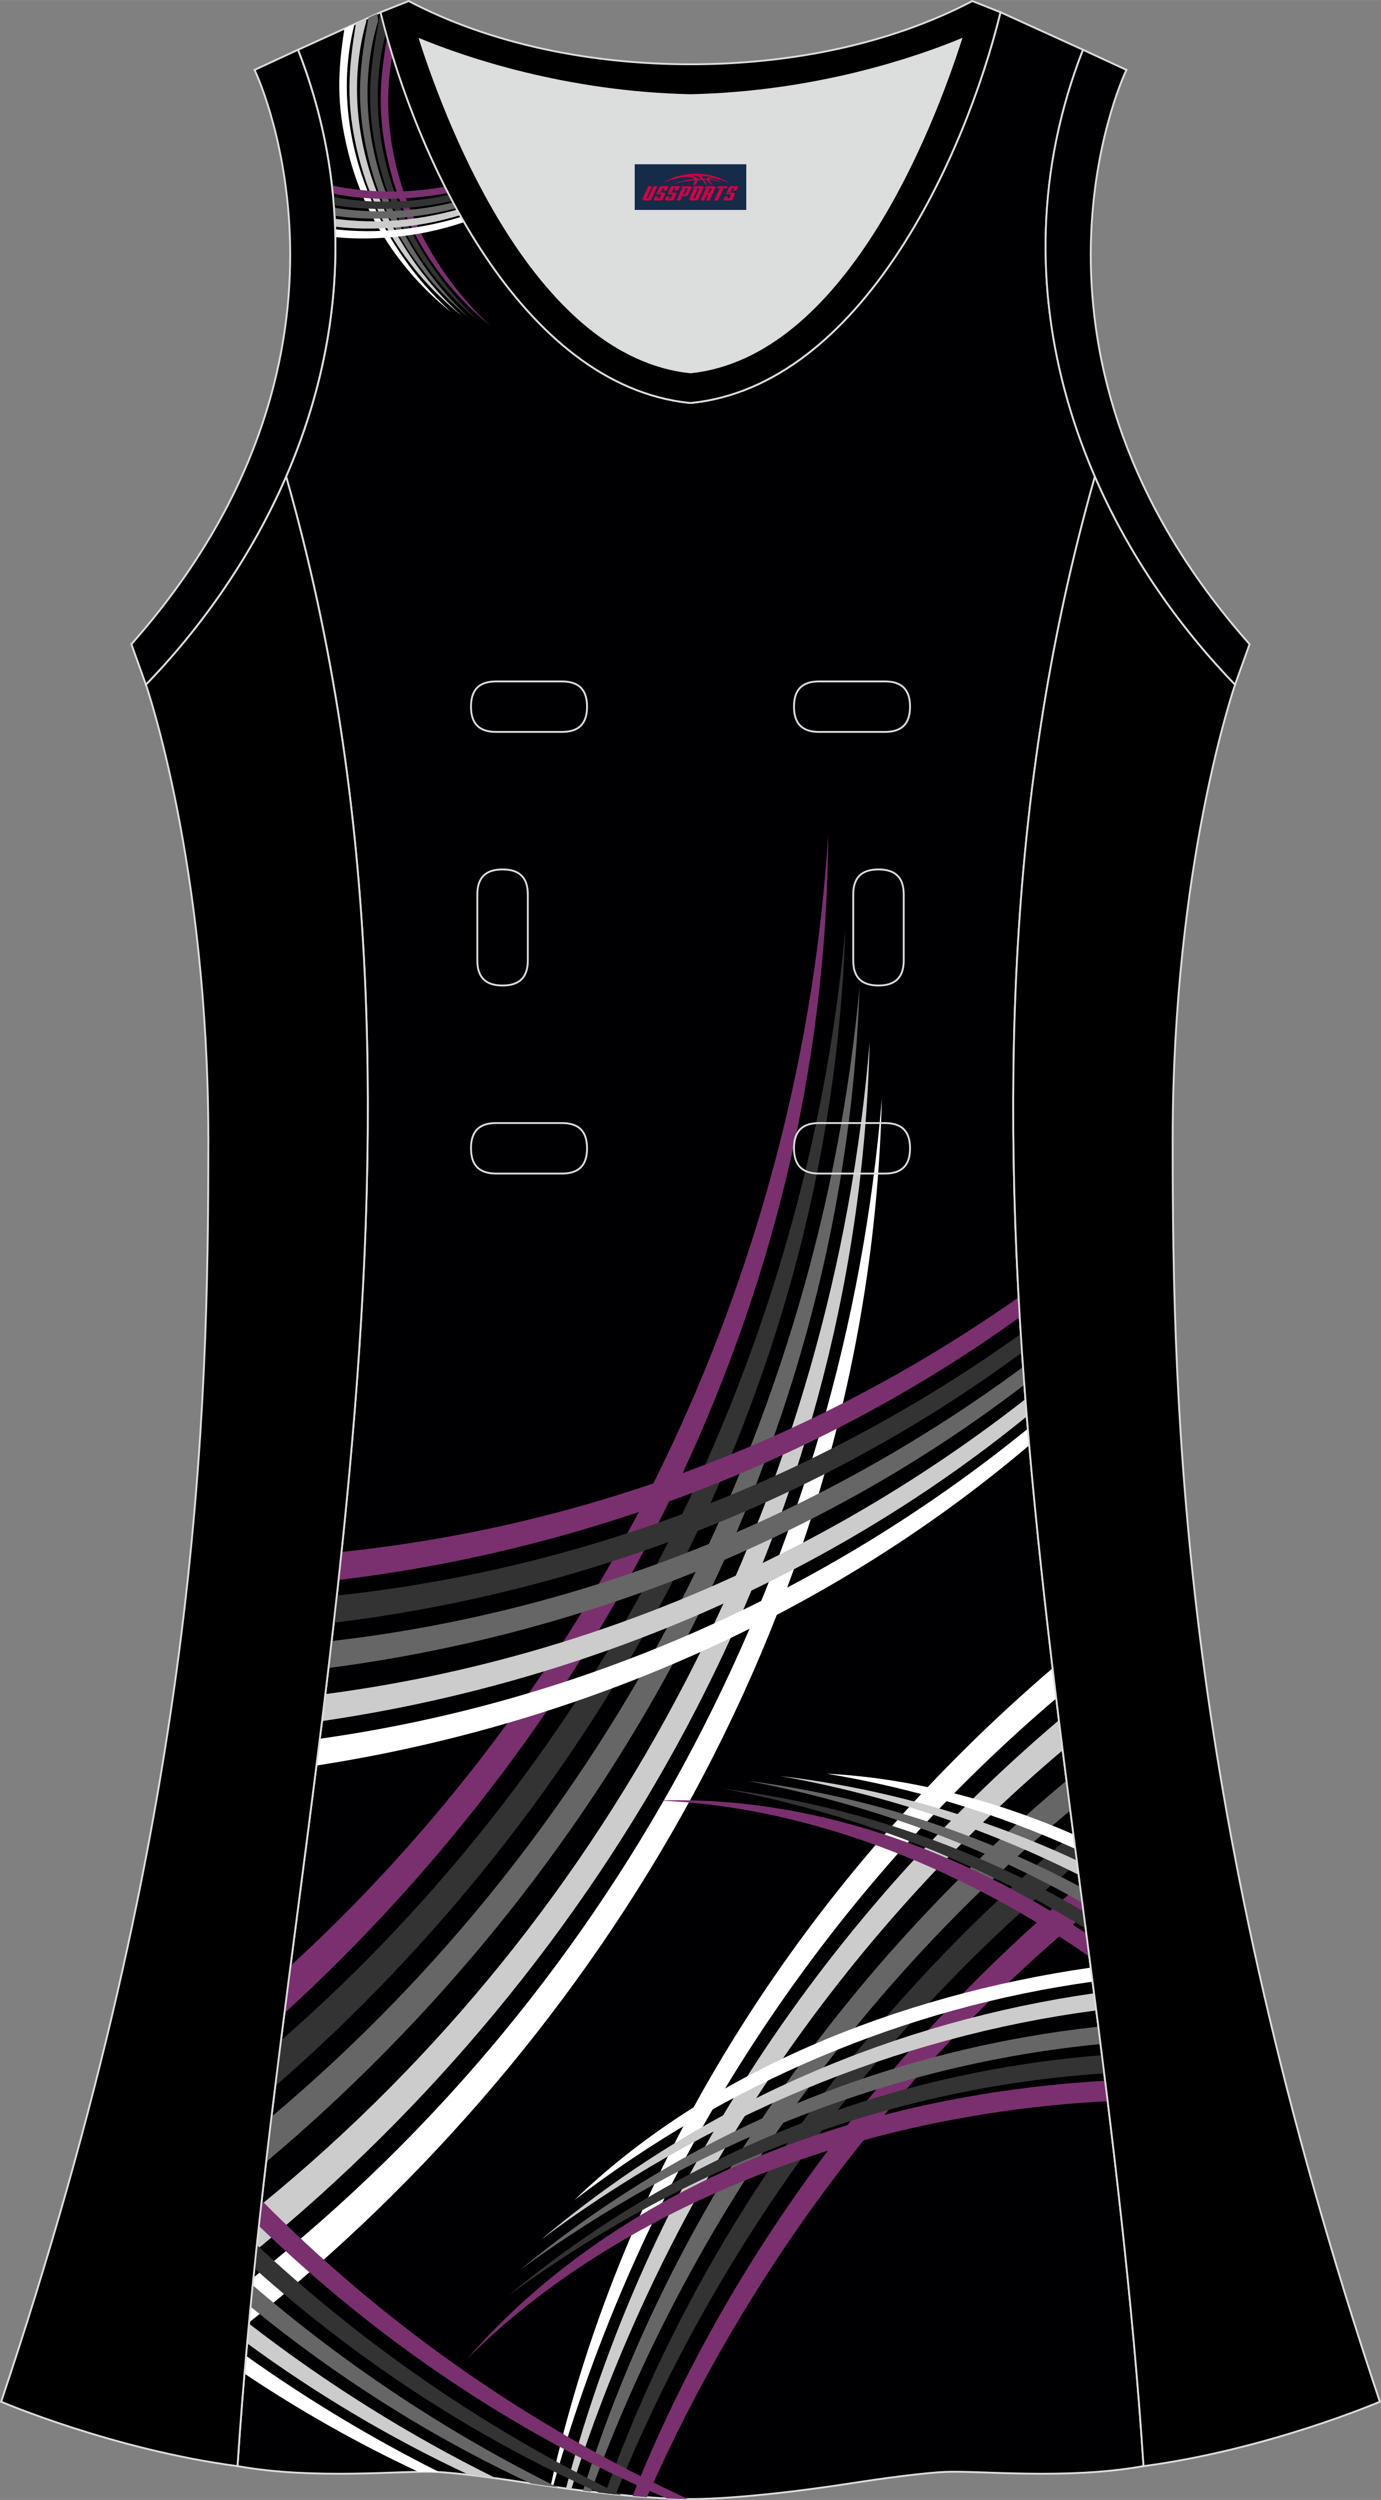<?xml version="1.0" encoding="utf-8"?>
<!-- Generator: Adobe Illustrator 24.0.1, SVG Export Plug-In . SVG Version: 6.00 Build 0)  -->
<svg xmlns="http://www.w3.org/2000/svg" xmlns:xlink="http://www.w3.org/1999/xlink" version="1.1" id="图层_1" x="0px" y="0px" width="297.02px" height="537.6px" viewBox="0 0 297.02 537.59" enable-background="new 0 0 297.02 537.59" xml:space="preserve">
<rect x="0" y="0" width="297.02" height="537.59" fill="#808080" stroke="none"/>
<g>
	<path fill="#DCDDDD" d="M90.33,8.49c6.35,19.73,25.2,68.13,58.18,71.59c32.98-3.46,51.83-51.86,58.18-71.59   c-9.72,3.99-31.2,11.39-58.18,11.98C121.53,19.87,100.05,12.48,90.33,8.49z"/>
	<path fill="#000003" stroke="#DCDDDD" stroke-width="0.4" stroke-miterlimit="22.926" d="M148.51,537.39c0,0,10.9,0.27,34.98-3.45   c0,0,12.74-2.03,19.79-2.38c7.05-0.34,26.09,1.75,42.67-1.25c-9.3-142.69-51.35-284.14-10.46-427.83   c-11.94-27.53-15.15-59.46-2.56-91.78l-17.74-8.07c-7.69,31.39-30.1,80.3-66.52,84.01l-0.15-0.01l-0.15,0.01   c-36.42-3.71-58.84-52.62-66.52-84.01L64.11,10.7c12.59,32.31,9.38,64.25-2.56,91.78c40.88,143.69-1.16,285.14-10.46,427.83   c16.57,3,35.62,0.91,42.67,1.25c7.05,0.35,19.79,2.38,19.79,2.38C137.61,537.67,148.51,537.39,148.51,537.39z"/>
	<path fill="#7A306E" d="M136.05,536.75c20.88-52.23,55.26-96.94,96.23-131.43l0.86,6.56c-41.05,34.26-72.96,77.42-94,125.12   C138.18,536.93,137.15,536.85,136.05,536.75z"/>
	<path fill="#333333" d="M130.16,536.16c20.37-56.93,56.75-105.24,100.68-141.89l0.83,6.42c-44.29,36.66-78.13,83.69-99.24,135.71   C131.7,536.33,130.94,536.25,130.16,536.16z"/>
	<path fill="#666666" d="M125.38,535.6c19.38-61.61,57.41-113.71,104-152.69c0.27,2.14,0.55,4.28,0.82,6.42   c-47.21,39.21-82.51,90.22-103.11,146.48C126.53,535.75,125.96,535.68,125.38,535.6z"/>
	<path fill="#CCCCCC" d="M121.72,535.13c17.52-66.83,56.89-123.39,106.02-165.22c0.27,2.16,0.54,4.31,0.81,6.47   c-50.03,42.3-86.36,97.94-105.68,158.9L121.72,535.13z"/>
	<path fill="#FFFFFF" d="M118.41,534.67c15.79-71.44,56.45-131.81,107.98-175.94c0.26,2.16,0.52,4.33,0.78,6.49   c-52.68,44.83-90.07,104.48-108.24,169.52L118.41,534.67z"/>
	<path fill="#7A306E" d="M178.12,179.55c-0.46,101.34-49.53,191.78-116.96,253.37c0.43-3.39,0.87-6.78,1.31-10.16   C132.26,358.7,172.39,270.29,178.12,179.55z"/>
	<path fill="#333333" d="M181.82,199.7c-3.24,100.66-54.17,189.23-122.64,248.92c0.4-3.27,0.81-6.54,1.23-9.81   C131.39,376.75,173.62,289.86,181.82,199.7z"/>
	<path fill="#666666" d="M184.87,212.19c-3.46,102.92-56.77,193.13-127.65,252.73c0.38-3.25,0.76-6.49,1.16-9.73   C132.3,393,176.35,304.33,184.87,212.19z"/>
	<path fill="#CCCCCC" d="M187.04,224.03c-2.47,106.3-58.22,199.61-131.94,259.84c0.34-3.26,0.7-6.51,1.06-9.77   C133.64,410.9,179.25,319.11,187.04,224.03z"/>
	<path fill="#FFFFFF" d="M189.66,236.24c-2.51,108.29-60.33,203.11-136.1,263.19c0.3-3.22,0.62-6.45,0.94-9.67   C134.57,426.48,181.72,333.06,189.66,236.24z"/>
	<path fill="#7A306E" d="M219.33,283.23c-44.01,31.74-95.68,50.43-146.54,56.53c0.22-2.01,0.43-4.02,0.65-6.03   c53.58-5.57,103.45-25.09,145.65-54.76C219.17,280.4,219.24,281.81,219.33,283.23z"/>
	<path fill="#333333" d="M219.81,290.81c-44.21,32.71-96.45,51.84-148.04,58.14c0.22-1.95,0.44-3.9,0.66-5.84   c54.13-5.79,104.58-25.82,147.13-56.26C219.64,288.17,219.72,289.49,219.81,290.81z"/>
	<path fill="#666666" d="M220.31,297.78c-44.36,34.06-97.28,54.1-149.68,60.91c0.23-1.94,0.46-3.87,0.68-5.8   c54.92-6.32,105.97-27.32,148.72-58.94C220.12,295.22,220.21,296.5,220.31,297.78z"/>
	<path fill="#CCCCCC" d="M220.84,304.58c-44.38,36.15-98.14,57.74-151.59,65.52c0.24-1.93,0.48-3.87,0.71-5.8   c56.01-7.35,107.78-29.95,150.59-63.44C220.64,302.1,220.74,303.34,220.84,304.58z"/>
	<path fill="#FFFFFF" d="M221.36,310.79c-44.46,37.77-98.96,60.47-153.31,68.87c0.24-1.92,0.48-3.84,0.72-5.76   c56.91-8.01,109.33-31.76,152.29-66.67C221.16,308.41,221.26,309.6,221.36,310.79z"/>
	<path fill="#7A306E" d="M100.44,507.26c33.21-38.04,85.2-56.84,137.25-59.81c0.18,1.47,0.36,2.93,0.54,4.4   C184.17,454.56,132.74,475.05,100.44,507.26z"/>
	<path fill="#333333" d="M109.21,493.73c38.48-31.92,83.17-48.22,127.79-51.78l0.49,3.91C191.24,448.89,147.23,465.85,109.21,493.73   z"/>
	<path fill="#666666" d="M111.79,488.17c37.19-30.77,80.77-47.59,124.43-52.36l0.48,3.75C191.58,443.9,148.54,461.3,111.79,488.17z"/>
	<path fill="#CCCCCC" d="M116.32,481.66c35.33-29.85,76.96-47.01,118.99-53.03l0.47,3.69C192.46,438,151.27,455.52,116.32,481.66z"/>
	<path fill="#FFFFFF" d="M123.51,473.13c28.37-27.37,68.81-43.9,111.08-50.02l0.39,3.03C194.39,431.76,156.23,448.09,123.51,473.13z   "/>
	<path fill="#7A306E" d="M141.37,387.19c32.46-1.11,64.35,10.19,92.27,28.58l0.65,4.97C205.01,400.46,172.05,388.27,141.37,387.19z"/>
	<path fill="#333333" d="M155.59,384.66c28.66,3.64,54.64,12.95,77.43,26.35l0.49,3.75C209.99,400.03,183.58,389.93,155.59,384.66z"/>
	<path fill="#666666" d="M160.8,382.95c25.94,3.33,49.98,11.32,71.52,22.79l0.44,3.4C210.55,396.53,186.15,387.76,160.8,382.95z"/>
	<path fill="#CCCCCC" d="M167.83,381.92c22.76,2.68,44.16,9.01,63.76,18.15l0.4,3.09C211.82,393.04,190.13,385.91,167.83,381.92z"/>
	<path fill="#FFFFFF" d="M177.81,381.41c17.87,0.92,35.81,5.57,53.05,13.05l0.41,3.12C214.34,389.94,196.39,384.52,177.81,381.41z"/>
	<path fill="#7A306E" d="M143.43,537.26c-33.29-14.18-62.75-34.46-87.76-58.62c0.2-1.81,0.4-3.64,0.6-5.45   c26.58,26.86,57.76,48.58,91.69,64.2C147.23,537.4,145.73,537.38,143.43,537.26z"/>
	<path fill="#333333" d="M128.8,536.01c-27.57-12.31-52.37-28.82-74.09-48.24c0.17-1.67,0.34-3.34,0.52-5.01   c23.34,21.87,49.86,40,78.45,53.77C132.17,536.38,130.54,536.21,128.8,536.01z"/>
	<path fill="#666666" d="M114.2,534.05c-21.96-10.22-42.12-23.12-60.32-38.02c0.15-1.54,0.3-3.09,0.46-4.63   c20.01,17.24,42.1,31.85,65.63,43.49C118.14,534.64,116.21,534.36,114.2,534.05z"/>
	<path fill="#CCCCCC" d="M100.88,532.21c-17.01-7.94-32.95-17.48-47.74-28.31c0.13-1.41,0.26-2.82,0.4-4.23   c16.6,12.86,34.43,24.02,53.18,33.28C104.89,532.7,102.88,532.44,100.88,532.21z"/>
	<path fill="#FFFFFF" d="M90.01,531.55c-13.13-6.13-25.63-13.23-37.45-21.13c0.11-1.28,0.22-2.56,0.34-3.84   c13.22,9.42,27.14,17.79,41.61,25.04c-0.26-0.02-0.52-0.03-0.77-0.04C92.73,531.52,91.47,531.52,90.01,531.55z"/>
	<path fill="#7A306E" d="M84.39,11.88c-3.99,21.59,5.88,44.22,21.12,58.19c-10.6-8.56-18.44-20.48-21.82-34.47   c-2.72-11.25-1.96-18.46-0.44-27.63C83.6,9.26,83.98,10.56,84.39,11.88z"/>
	<path fill="#333333" d="M83,7.09c-6,22.58,3.92,47.01,19.87,61.86c-10.54-8.63-18.29-20.61-21.56-34.63   C78.3,21.45,79.8,13.88,81.79,2.65l0.05-0.02C82.19,4.08,82.58,5.57,83,7.09z"/>
	<path fill="#666666" d="M81.33,4.49c-7.04,23.06,2.98,48.41,19.36,63.66C90.15,59.51,82.4,47.53,79.13,33.51   C76.3,21.4,77.46,13.98,79.26,3.79l1.89-0.86L81.33,4.49z"/>
	<path fill="#CCCCCC" d="M78.79,4.58c-6.61,23.19,3.86,48.35,20.52,63.3C88.62,59.44,80.65,47.6,77.12,33.64   c-2.94-11.62-2.1-18.94-0.58-28.6l2.18-0.99L78.79,4.58z"/>
	<path fill="#FFFFFF" d="M76.25,5.17C70.38,28,80.77,52.51,97.12,67.18C86.43,58.74,78.46,46.9,74.93,32.94   c-2.75-10.87-2.19-17.99-0.86-26.77L76.25,5.17z"/>
	<path fill="#7A306E" d="M71.38,39.86c8,1.73,16.29,1.72,24.32,0.29c0.22,0.44,0.45,0.88,0.68,1.32c-2.7,0.53-5.46,0.9-8.28,1.09   c-6.58,0.45-11.72,0.04-16.53-0.95C71.51,41.04,71.45,40.45,71.38,39.86z"/>
	<path fill="#333333" d="M71.64,42.34c8.25,1.55,16.77,1.29,24.96-0.42c0.22,0.43,0.45,0.85,0.67,1.27   c-3.53,0.82-7.17,1.35-10.9,1.58c-5.71,0.35-10.33,0.05-14.59-0.7C71.74,43.5,71.69,42.92,71.64,42.34z"/>
	<path fill="#666666" d="M71.83,44.66c8.51,1.39,17.27,0.88,25.63-1.12c0.22,0.41,0.44,0.82,0.67,1.23   c-4.17,1.11-8.5,1.82-12.94,2.09c-5.11,0.31-9.35,0.11-13.24-0.48C71.91,45.8,71.87,45.23,71.83,44.66z"/>
	<path fill="#CCCCCC" d="M71.98,47.03c8.79,1.21,17.79,0.41,26.32-1.95c0.22,0.4,0.44,0.79,0.66,1.19c-4.48,1.37-9.17,2.27-14,2.65   c-4.96,0.39-9.1,0.28-12.91-0.19C72.03,48.16,72.01,47.6,71.98,47.03z"/>
	<path fill="#FFFFFF" d="M72.08,49.3c9.09,1.06,18.37,0,27.09-2.67c0.21,0.38,0.43,0.75,0.65,1.13c-5.07,1.72-10.41,2.84-15.95,3.28   c-4.46,0.35-8.26,0.3-11.75-0.06C72.11,50.42,72.09,49.86,72.08,49.3z"/>
	<path stroke="#DCDDDD" stroke-width="0.4" stroke-miterlimit="22.926" d="M81.84,2.63c7.69,31.39,30.1,80.3,66.52,84.01   c0.05,0,0.1-0.01,0.15-0.01c0.05,0,0.1,0.01,0.15,0.01c36.42-3.71,58.83-52.62,66.52-84.01l-6.05-2.41   c-17.68,9.28-39.1,13.6-60.62,13.6c-21.52-0.01-42.94-4.32-60.62-13.6L81.84,2.63L81.84,2.63L81.84,2.63z M148.51,80.07   c-32.98-3.46-51.83-51.86-58.18-71.59c9.72,3.99,31.2,11.39,58.18,11.98c26.98-0.59,48.46-7.98,58.18-11.98   C200.34,28.21,181.49,76.61,148.51,80.07z"/>
	<path fill="#000001" stroke="#DCDDDD" stroke-width="0.4" stroke-miterlimit="22.926" d="M31.38,147.21   c0,0,13.43,38.68,13.43,97.97S42.84,389.37,0.25,516.47c0,0,24.02,10.29,50.83,13.85c9.3-142.69,51.34-284.14,10.46-427.83   C54.22,119.35,43.62,134.57,31.38,147.21z"/>
	<path fill="#000001" stroke="#DCDDDD" stroke-width="0.4" stroke-miterlimit="22.926" d="M265.64,147.21   c0,0-13.43,38.68-13.43,97.97s1.97,144.19,44.56,271.29c0,0-24.02,10.29-50.82,13.85c-9.3-142.69-51.35-284.14-10.46-427.83   C242.8,119.35,253.4,134.58,265.64,147.21z"/>
	<path fill="#000002" stroke="#DCDDDD" stroke-width="0.4" stroke-miterlimit="22.926" d="M232.92,10.7   c-20.31,52.12,0.51,103.25,32.71,136.52l3.12-8.7c-54.51-61.54-27.74-120.98-26.48-123.49L232.92,10.7z"/>
	<path fill="#000002" stroke="#DCDDDD" stroke-width="0.4" stroke-miterlimit="22.926" d="M64.09,10.7   c20.31,52.12-0.51,103.25-32.71,136.52l-3.12-8.7C82.77,76.98,56,17.54,54.75,15.03L64.09,10.7z"/>
	
	<g>
		<path fill="none" stroke="#DCDDDD" stroke-width="0.4" stroke-miterlimit="22.926" d="M176.17,146.53c-3.64,0-5.4,1.77-5.4,5.43    c0,3.65,1.77,5.43,5.4,5.43h14.16c3.64,0,5.4-1.78,5.4-5.43s-1.77-5.43-5.4-5.43H176.17z"/>
		<path fill="none" stroke="#DCDDDD" stroke-width="0.4" stroke-miterlimit="22.926" d="M106.7,146.53c-3.64,0-5.4,1.77-5.4,5.43    c0,3.65,1.77,5.43,5.4,5.43h14.16c3.64,0,5.4-1.78,5.4-5.43s-1.77-5.43-5.4-5.43H106.7z"/>
		<path fill="none" stroke="#DCDDDD" stroke-width="0.4" stroke-miterlimit="22.926" d="M176.17,241.5c-3.64,0-5.4,1.78-5.4,5.43    s1.77,5.43,5.4,5.43h14.16c3.64,0,5.4-1.78,5.4-5.43s-1.77-5.43-5.4-5.43H176.17z"/>
		<path fill="none" stroke="#DCDDDD" stroke-width="0.4" stroke-miterlimit="22.926" d="M106.7,241.5c-3.64,0-5.4,1.78-5.4,5.43    s1.77,5.43,5.4,5.43h14.16c3.64,0,5.4-1.78,5.4-5.43s-1.77-5.43-5.4-5.43H106.7z"/>
		<path fill="none" stroke="#DCDDDD" stroke-width="0.4" stroke-miterlimit="22.926" d="M102.66,206.52c0,3.64,1.77,5.4,5.43,5.4    c3.65,0,5.43-1.77,5.43-5.4v-14.16c0-3.64-1.78-5.4-5.43-5.4s-5.43,1.77-5.43,5.4V206.52z"/>
		<path fill="none" stroke="#DCDDDD" stroke-width="0.4" stroke-miterlimit="22.926" d="M194.37,192.36c0-3.64-1.78-5.4-5.43-5.4    s-5.43,1.77-5.43,5.4v14.16c0,3.64,1.78,5.4,5.43,5.4s5.43-1.77,5.43-5.4V192.36z"/>
	</g>
</g>
<g id="tag_logo">
	<rect y="35.32" fill="#162B48" width="24" height="9.818" x="136.51"/>
	<g>
		<path fill="#D30044" d="M152.47,38.51l0.005-0.011c0.131-0.311,1.085-0.262,2.351,0.071c0.715,0.24,1.44,0.54,2.193,0.9    c-0.218-0.147-0.447-0.289-0.682-0.42l0.011,0.005l-0.011-0.005c-1.478-0.845-3.218-1.418-5.1-1.62    c-1.282-0.115-1.658-0.082-2.411-0.055c-2.449,0.142-4.68,0.905-6.458,2.095c1.26-0.638,2.722-1.075,4.195-1.336    c1.467-0.18,2.476-0.033,2.771,0.344c-1.691,0.175-3.469,0.633-4.555,1.075c1.156-0.338,2.967-0.665,4.647-0.813    c0.016,0.251-0.115,0.567-0.415,0.96h0.475c0.376-0.382,0.584-0.725,0.595-1.004c0.333-0.022,0.66-0.033,0.971-0.033    C151.3,38.95,151.51,39.3,151.71,39.69h0.262c-0.125-0.344-0.295-0.687-0.518-1.036c0.207,0,0.393,0.005,0.567,0.011    c0.104,0.267,0.496,0.66,1.058,1.025h0.245c-0.442-0.365-0.753-0.753-0.835-1.004c1.047,0.065,1.696,0.224,2.885,0.513    C154.29,38.77,153.55,38.6,152.47,38.51z M150.03,38.42c-0.164-0.295-0.655-0.485-1.402-0.551    c0.464-0.033,0.922-0.055,1.364-0.055c0.311,0.147,0.589,0.344,0.84,0.589C150.57,38.4,150.3,38.41,150.03,38.42z M152.01,38.47c-0.224-0.016-0.458-0.027-0.715-0.044c-0.147-0.202-0.311-0.398-0.502-0.6c0.082,0,0.164,0.005,0.24,0.011    c0.72,0.033,1.429,0.125,2.138,0.273C152.5,38.07,152.12,38.23,152.01,38.47z"/>
		<path fill="#D30044" d="M139.43,40.05L138.26,42.6C138.08,42.97,138.35,43.11,138.83,43.11l0.873,0.005    c0.115,0,0.251-0.049,0.327-0.175l1.342-2.891H140.59L139.37,42.68H139.2c-0.147,0-0.185-0.033-0.147-0.125l1.156-2.504H139.43L139.43,40.05z M141.29,41.4h1.271c0.36,0,0.584,0.125,0.442,0.425L142.53,42.86C142.43,43.08,142.16,43.11,141.93,43.11H141.01c-0.267,0-0.442-0.136-0.349-0.333l0.235-0.513h0.742L141.46,42.64C141.44,42.69,141.48,42.7,141.54,42.7h0.18    c0.082,0,0.125-0.016,0.147-0.071l0.376-0.813c0.011-0.022,0.011-0.044-0.055-0.044H141.12L141.29,41.4L141.29,41.4z M142.11,41.33h-0.78l0.475-1.025c0.098-0.218,0.338-0.256,0.578-0.256H143.83L143.44,40.89L142.66,41.01l0.262-0.562H142.63c-0.082,0-0.12,0.016-0.147,0.071L142.11,41.33L142.11,41.33z M143.7,41.4L143.53,41.77h1.069c0.06,0,0.06,0.016,0.049,0.044    L144.27,42.63C144.25,42.68,144.21,42.7,144.13,42.7H143.95c-0.055,0-0.104-0.011-0.082-0.06l0.175-0.376H143.3L143.07,42.78C142.97,42.97,143.15,43.11,143.42,43.11h0.916c0.24,0,0.502-0.033,0.605-0.251l0.475-1.031c0.142-0.3-0.082-0.425-0.442-0.425H143.7L143.7,41.4z M144.51,41.33l0.371-0.818c0.022-0.055,0.06-0.071,0.147-0.071h0.295L145.06,41l0.791-0.115l0.387-0.845H144.79c-0.24,0-0.48,0.038-0.578,0.256L143.74,41.33L144.51,41.33L144.51,41.33z M146.91,41.79h0.278c0.087,0,0.153-0.022,0.202-0.115    l0.496-1.075c0.033-0.076-0.011-0.12-0.125-0.12H146.36l0.431-0.431h1.522c0.355,0,0.485,0.153,0.393,0.355l-0.676,1.445    c-0.06,0.125-0.175,0.333-0.644,0.327l-0.649-0.005L146.3,43.11H145.52l1.178-2.558h0.785L146.91,41.79L146.91,41.79z     M149.5,42.6c-0.022,0.049-0.06,0.076-0.142,0.076h-0.191c-0.082,0-0.109-0.027-0.082-0.076l0.944-2.051h-0.785l-0.987,2.138    c-0.125,0.273,0.115,0.415,0.453,0.415h0.72c0.327,0,0.649-0.071,0.769-0.322l1.085-2.384c0.093-0.202-0.06-0.355-0.415-0.355    h-1.533l-0.431,0.431h1.38c0.115,0,0.164,0.033,0.131,0.104L149.5,42.6L149.5,42.6z M152.22,41.47h0.278    c0.087,0,0.158-0.022,0.202-0.115l0.344-0.753c0.033-0.076-0.011-0.12-0.125-0.12h-1.402l0.425-0.431h1.527    c0.355,0,0.485,0.153,0.393,0.355l-0.529,1.124c-0.044,0.093-0.147,0.18-0.393,0.18c0.224,0.011,0.256,0.158,0.175,0.327    l-0.496,1.075h-0.785l0.54-1.167c0.022-0.055-0.005-0.087-0.104-0.087h-0.235L151.45,43.11h-0.785l1.178-2.558h0.785L152.22,41.47L152.22,41.47z M154.79,40.56L153.61,43.11h0.785l1.184-2.558H154.79L154.79,40.56z M156.3,40.49l0.202-0.431h-2.1l-0.295,0.431    H156.3L156.3,40.49z M156.28,41.4h1.271c0.36,0,0.584,0.125,0.442,0.425l-0.475,1.031c-0.104,0.218-0.371,0.251-0.605,0.251    h-0.916c-0.267,0-0.442-0.136-0.349-0.333l0.235-0.513h0.742L156.45,42.64c-0.022,0.049,0.022,0.06,0.082,0.06h0.18    c0.082,0,0.125-0.016,0.147-0.071l0.376-0.813c0.011-0.022,0.011-0.044-0.049-0.044h-1.069L156.28,41.4L156.28,41.4z     M157.09,41.33H156.31l0.475-1.025c0.098-0.218,0.338-0.256,0.578-0.256h1.451l-0.387,0.845l-0.791,0.115l0.262-0.562h-0.295    c-0.082,0-0.12,0.016-0.147,0.071L157.09,41.33z"/>
	</g>
</g>
</svg>